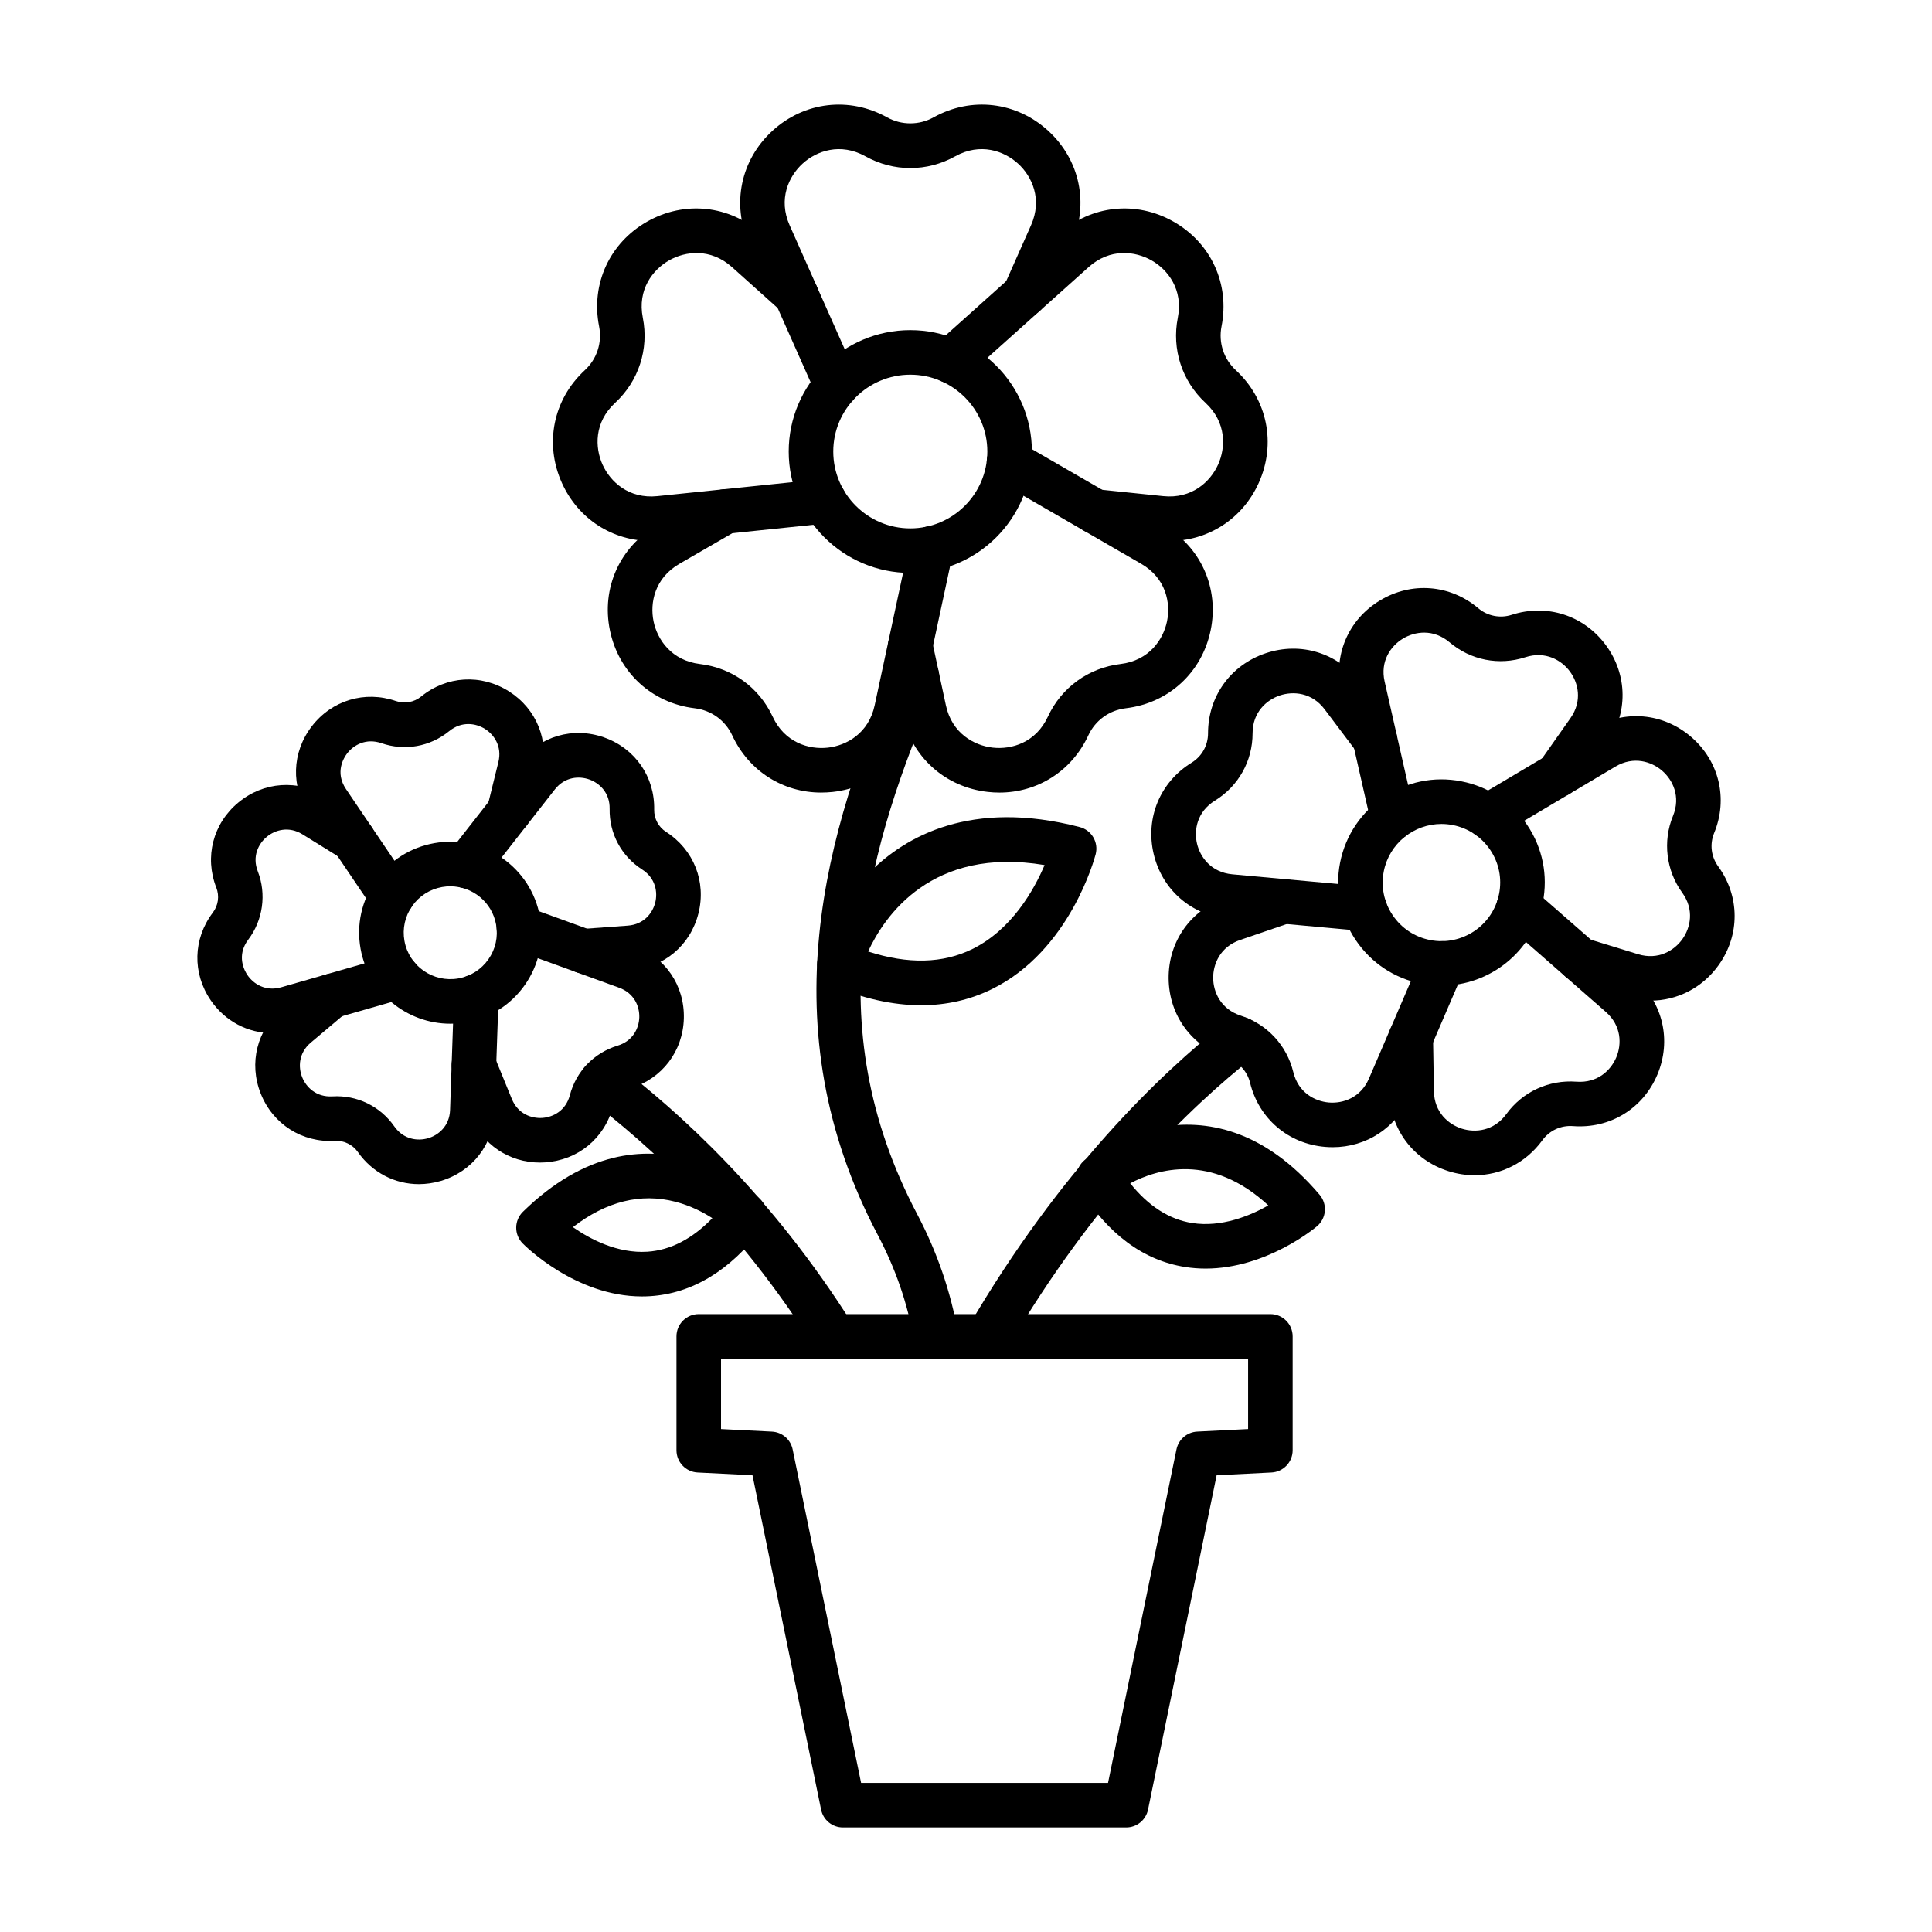 <?xml version="1.0" encoding="UTF-8"?>
<!-- Uploaded to: ICON Repo, www.svgrepo.com, Generator: ICON Repo Mixer Tools -->
<svg fill="#000000" width="800px" height="800px" version="1.1" viewBox="144 144 512 512" xmlns="http://www.w3.org/2000/svg">
 <g>
  <path d="m392.03 504.05c-2.812 0-5.305-2.019-5.809-4.887-1.711-9.742-4.848-18.863-9.598-27.879-29.125-55.281-13.848-107.09 4.938-150.48 1.297-2.992 4.769-4.371 7.766-3.07 2.992 1.297 4.367 4.769 3.074 7.766-18.562 42.879-32.055 89.555-5.324 140.29 5.258 9.98 8.887 20.523 10.781 31.344 0.562 3.211-1.582 6.273-4.797 6.836-0.352 0.059-0.695 0.086-1.031 0.086z"/>
  <path d="m385.24 295.83c-17.766 0-32.223-14.43-32.223-32.172 0-17.734 14.457-32.168 32.223-32.168s32.223 14.43 32.223 32.172c0 17.738-14.457 32.168-32.223 32.168zm0-52.531c-11.258 0-20.414 9.133-20.414 20.363 0 11.227 9.156 20.363 20.414 20.363 11.258 0 20.414-9.133 20.414-20.363 0-11.23-9.156-20.363-20.414-20.363z"/>
  <path d="m365.66 252.03c-2.262 0-4.422-1.309-5.398-3.508l-17.789-40.027c-4.633-10.43-2.184-22.141 6.246-29.844 8.453-7.723 20.379-9.113 30.387-3.543 3.789 2.109 8.492 2.109 12.281 0 10.004-5.574 21.934-4.184 30.387 3.543 8.426 7.699 10.879 19.414 6.246 29.844l-7.098 15.973c-1.324 2.981-4.812 4.32-7.793 3-2.981-1.324-4.324-4.812-3-7.793l7.098-15.973c3.078-6.926 0.25-12.977-3.422-16.332-3.691-3.375-10.012-5.656-16.676-1.941-7.441 4.144-16.328 4.144-23.77 0-6.664-3.711-12.984-1.434-16.676 1.941-3.672 3.356-6.5 9.406-3.422 16.332l17.789 40.027c1.324 2.981-0.02 6.469-2.996 7.793-0.781 0.344-1.594 0.504-2.394 0.508z"/>
  <path d="m316.6 287.37c-10.258 0-19.359-5.816-23.68-15.363-4.707-10.402-2.332-22.133 6.055-29.891 3.223-2.984 4.637-7.328 3.789-11.633-2.215-11.195 2.769-22.078 12.695-27.73 9.949-5.668 21.887-4.391 30.414 3.246l13.027 11.676c2.43 2.176 2.633 5.91 0.457 8.336-2.176 2.426-5.906 2.633-8.336 0.457l-13.027-11.676c-5.676-5.086-12.344-4.258-16.691-1.781-4.324 2.465-8.426 7.746-6.953 15.18 1.652 8.355-1.098 16.801-7.352 22.586-5.57 5.152-5.363 11.828-3.316 16.359 2.059 4.547 6.961 9.129 14.547 8.34l43.641-4.516c3.242-0.348 6.144 2.019 6.481 5.266 0.336 3.242-2.023 6.144-5.266 6.481l-43.641 4.516c-0.957 0.102-1.906 0.148-2.844 0.148z"/>
  <path d="m361.63 354.04c-10.156 0-19.199-5.715-23.574-15.145-1.848-3.984-5.559-6.672-9.926-7.195-11.367-1.359-20.199-9.477-22.5-20.676-2.297-11.188 2.613-22.113 12.512-27.832l15.152-8.758c2.824-1.633 6.434-0.668 8.066 2.156 1.633 2.824 0.668 6.434-2.156 8.066l-15.152 8.758c-6.578 3.805-7.856 10.363-6.856 15.234 1.004 4.883 4.769 10.422 12.336 11.328 8.465 1.012 15.656 6.227 19.238 13.953 3.199 6.898 9.641 8.762 14.609 8.207 4.961-0.555 10.824-3.793 12.418-11.215l9.184-42.812c0.684-3.188 3.824-5.227 7.012-4.535 3.188 0.684 5.219 3.82 4.535 7.012l-9.184 42.812c-2.394 11.168-11.285 19.203-22.648 20.477-1.031 0.105-2.055 0.164-3.066 0.164z"/>
  <path d="m408.84 354.04c-1.012 0-2.031-0.059-3.062-0.172-11.367-1.273-20.254-9.312-22.652-20.477l-3.664-17.086c-0.684-3.188 1.348-6.328 4.535-7.012s6.328 1.348 7.012 4.535l3.664 17.086c1.594 7.422 7.457 10.66 12.418 11.215 4.977 0.555 11.414-1.309 14.609-8.207 3.582-7.723 10.773-12.941 19.238-13.953 7.566-0.906 11.332-6.445 12.336-11.328 1-4.871-0.273-11.434-6.856-15.234l-37.961-21.945c-2.824-1.633-3.789-5.242-2.156-8.066 1.633-2.82 5.242-3.789 8.066-2.156l37.961 21.945c9.898 5.723 14.809 16.648 12.512 27.832-2.301 11.199-11.133 19.316-22.5 20.676-4.367 0.523-8.082 3.215-9.926 7.195-4.375 9.438-13.418 15.152-23.574 15.152z"/>
  <path d="m453.88 287.37c-0.938 0-1.887-0.051-2.84-0.148l-17.414-1.801c-3.246-0.336-5.602-3.238-5.266-6.481 0.336-3.242 3.234-5.602 6.481-5.266l17.414 1.801c7.578 0.785 12.488-3.793 14.547-8.34 2.047-4.527 2.254-11.203-3.316-16.359-6.254-5.789-9.004-14.234-7.352-22.586 1.469-7.434-2.629-12.715-6.953-15.18-4.348-2.477-11.012-3.309-16.691 1.781l-32.645 29.254c-2.43 2.176-6.16 1.973-8.336-0.457-2.176-2.43-1.973-6.16 0.457-8.336l32.645-29.254c8.523-7.637 20.465-8.914 30.414-3.246 9.926 5.652 14.91 16.539 12.695 27.73-0.852 4.301 0.566 8.648 3.789 11.633 8.383 7.758 10.762 19.492 6.055 29.891-4.324 9.547-13.426 15.363-23.684 15.363z"/>
  <path d="m388.11 410.4c-7.477 0-15.48-1.785-23.957-5.352-2.723-1.145-4.18-4.125-3.41-6.977 0.137-0.508 3.469-12.574 13.703-22.879 9.527-9.59 26.918-19.457 55.68-12.016 1.516 0.391 2.812 1.371 3.609 2.723 0.793 1.348 1.02 2.957 0.629 4.477-0.27 1.039-6.812 25.508-27.402 35.699-5.832 2.883-12.129 4.324-18.852 4.324zm-14.051-14.246c10.562 3.422 19.848 3.203 27.66-0.664 10.426-5.16 16.301-15.641 19.109-22.238-29.922-5.016-42.445 13.559-46.77 22.902z"/>
  <path d="m405.96 504.05c-1.012 0-2.039-0.262-2.977-0.809-2.812-1.648-3.762-5.266-2.113-8.078 23.996-40.984 50.273-66.344 68.09-80.398 2.559-2.019 6.269-1.582 8.293 0.98 2.019 2.559 1.582 6.273-0.98 8.293-17.02 13.426-42.148 37.699-65.211 77.094-1.098 1.871-3.074 2.918-5.102 2.918z"/>
  <path d="m526.01 405.22c-1.75 0-3.523-0.168-5.305-0.52-7.172-1.41-13.363-5.527-17.438-11.59-4.074-6.066-5.539-13.352-4.125-20.52 2.922-14.785 17.344-24.445 32.152-21.527 7.172 1.41 13.363 5.527 17.438 11.59s5.539 13.352 4.125 20.516c-2.57 13.012-14.043 22.051-26.848 22.051zm-0.016-42.859c-7.281 0-13.805 5.133-15.27 12.523-0.801 4.066 0.027 8.203 2.344 11.645 2.316 3.445 5.836 5.785 9.918 6.59 8.434 1.656 16.625-3.828 18.285-12.23 0.805-4.066-0.027-8.199-2.34-11.645-2.316-3.445-5.84-5.785-9.918-6.59-1.012-0.199-2.023-0.293-3.019-0.293z"/>
  <path d="m513.09 366.67c-2.695 0-5.129-1.859-5.754-4.598l-7.906-34.84c-2.164-9.539 1.844-18.992 10.215-24.074 8.391-5.094 18.656-4.289 26.145 2.055 2.41 2.043 5.777 2.707 8.793 1.73 9.34-3.031 19.145 0.113 24.973 8.012 5.812 7.875 5.926 18.137 0.297 26.145l-8.207 11.668c-1.875 2.668-5.559 3.309-8.227 1.434s-3.309-5.559-1.434-8.227l8.207-11.668c3.227-4.586 2.043-9.379-0.141-12.34-2.195-2.977-6.457-5.531-11.828-3.793-6.977 2.266-14.477 0.785-20.066-3.949-4.305-3.644-9.219-2.894-12.387-0.973-3.148 1.91-6.07 5.898-4.828 11.367l7.906 34.84c0.723 3.18-1.27 6.344-4.449 7.066-0.438 0.098-0.879 0.145-1.309 0.145z"/>
  <path d="m505.7 390.75c-0.18 0-0.359-0.008-0.547-0.023l-35.645-3.262c-9.777-0.895-17.539-7.641-19.781-17.188-2.234-9.531 1.711-19.016 10.059-24.156 2.727-1.68 4.356-4.594 4.356-7.789-0.004-9.785 6.004-18.117 15.297-21.227 9.309-3.117 19.137-0.062 25.035 7.773l8.582 11.398c1.961 2.606 1.441 6.305-1.168 8.266-2.606 1.965-6.305 1.441-8.266-1.168l-8.582-11.398c-3.391-4.5-8.348-4.852-11.859-3.676-3.5 1.168-7.234 4.418-7.234 10.027 0 7.328-3.727 14-9.973 17.844-4.785 2.949-5.594 7.824-4.754 11.406 0.84 3.59 3.742 7.609 9.359 8.125l35.645 3.262c3.246 0.297 5.637 3.168 5.34 6.418-0.27 3.066-2.844 5.367-5.863 5.367z"/>
  <path d="m497.16 448.02c-0.652 0-1.312-0.027-1.977-0.082-9.773-0.816-17.586-7.496-19.906-17.008-0.746-3.062-3.078-5.57-6.086-6.543-9.332-3.027-15.414-11.312-15.492-21.109s5.867-18.18 15.148-21.355l13.512-4.621c3.09-1.059 6.441 0.59 7.496 3.676 1.055 3.086-0.59 6.441-3.676 7.496l-13.512 4.621c-5.328 1.824-7.191 6.406-7.164 10.09 0.031 3.684 1.973 8.234 7.328 9.973 6.977 2.262 12.18 7.859 13.914 14.977 1.332 5.457 5.738 7.731 9.418 8.039 3.688 0.309 8.414-1.203 10.637-6.371l14.121-32.824c1.289-2.992 4.758-4.375 7.758-3.09 2.996 1.289 4.379 4.762 3.09 7.758l-14.121 32.824c-3.606 8.391-11.512 13.551-20.488 13.551z"/>
  <path d="m534.78 455.45c-2.297 0-4.633-0.355-6.945-1.086-9.344-2.957-15.48-11.188-15.641-20.977l-0.23-14.254c-0.055-3.262 2.547-5.945 5.809-6h0.098c3.215 0 5.848 2.582 5.902 5.809l0.23 14.254c0.09 5.609 3.879 8.797 7.398 9.91 3.527 1.113 8.48 0.684 11.793-3.867 4.312-5.922 11.254-9.129 18.562-8.582 5.652 0.422 9.16-3.062 10.586-6.469 1.422-3.391 1.434-8.332-2.793-12.027l-26.914-23.547c-2.453-2.148-2.703-5.879-0.555-8.332 2.144-2.457 5.879-2.703 8.332-0.555l26.914 23.547c7.375 6.449 9.691 16.453 5.906 25.48-3.793 9.047-12.566 14.414-22.363 13.676-3.215-0.246-6.242 1.16-8.129 3.754-4.348 5.973-10.961 9.266-17.961 9.266z"/>
  <path d="m581.38 409.18c-2.234 0-4.504-0.336-6.758-1.023l-13.656-4.188c-3.117-0.957-4.871-4.258-3.914-7.375 0.957-3.117 4.262-4.871 7.375-3.914l13.656 4.188c5.394 1.652 9.617-0.973 11.766-3.981 2.133-2.992 3.238-7.809-0.062-12.34-4.25-5.844-5.188-13.617-2.438-20.293 2.133-5.184-0.082-9.598-2.867-12.004-2.801-2.418-7.523-3.977-12.379-1.094l-30.754 18.27c-2.805 1.668-6.426 0.742-8.09-2.059-1.664-2.805-0.742-6.426 2.059-8.09l30.754-18.27c8.441-5.016 18.695-4.109 26.129 2.309 7.41 6.398 9.793 16.383 6.07 25.434-1.215 2.957-0.816 6.266 1.066 8.852 5.762 7.914 5.812 18.176 0.133 26.145-4.336 6.07-11.012 9.434-18.09 9.434z"/>
  <path d="m463.49 480.19c-1.766 0-3.566-0.129-5.394-0.418-11.059-1.734-20.453-8.688-27.918-20.656-1.562-2.508-1.031-5.781 1.242-7.668 0.32-0.266 32.359-26.152 62.301 9.188 1.012 1.195 1.508 2.746 1.379 4.305-0.129 1.562-0.875 3.008-2.07 4.019-0.602 0.508-13.488 11.23-29.539 11.23zm-19.973-22.602c4.828 6.035 10.328 9.566 16.406 10.52 7.793 1.223 15.363-1.926 20.199-4.66-15.121-14.027-29.508-9.613-36.605-5.859z"/>
  <path d="m365 504.05c-1.965 0-3.883-0.977-5.004-2.762-20.512-32.621-43.973-53.922-60.043-66.047-2.602-1.965-3.121-5.668-1.156-8.27 1.965-2.606 5.668-3.121 8.27-1.156 16.859 12.723 41.461 35.051 62.926 69.188 1.734 2.762 0.906 6.406-1.855 8.141-0.977 0.613-2.062 0.906-3.137 0.906z"/>
  <path d="m263.31 415.29c-11.473 0-21.676-8.215-23.758-19.879-1.133-6.344 0.277-12.742 3.969-18.027 3.691-5.281 9.219-8.809 15.566-9.938 13.102-2.332 25.664 6.418 28.004 19.504 1.133 6.344-0.277 12.742-3.969 18.027-3.691 5.281-9.219 8.809-15.566 9.938-1.426 0.254-2.844 0.375-4.246 0.375zm0.02-36.41c-0.719 0-1.445 0.062-2.172 0.191-3.246 0.578-6.07 2.379-7.953 5.078-1.883 2.691-2.602 5.957-2.023 9.188 1.191 6.68 7.613 11.137 14.309 9.953 3.246-0.578 6.07-2.379 7.953-5.078 1.883-2.691 2.602-5.957 2.023-9.188-1.062-5.949-6.277-10.145-12.137-10.145z"/>
  <path d="m247.84 387.51c-1.895 0-3.754-0.91-4.894-2.598l-17.027-25.168c-4.875-7.211-4.606-16.332 0.691-23.242 5.309-6.926 14.074-9.562 22.328-6.715 2.25 0.777 4.797 0.324 6.641-1.18 6.762-5.516 15.898-6.066 23.277-1.402 7.359 4.652 10.77 13.121 8.688 21.57l-2.898 11.762c-0.781 3.168-3.984 5.098-7.144 4.32-3.168-0.781-5.102-3.981-4.32-7.144l2.898-11.762c1.023-4.164-1.152-7.258-3.535-8.766-2.394-1.516-6.148-2.16-9.5 0.57-5.062 4.133-11.773 5.328-17.957 3.195-4.09-1.41-7.387 0.488-9.109 2.734-0.832 1.082-3.305 4.965-0.281 9.441l17.023 25.168c1.828 2.699 1.117 6.371-1.582 8.199-1.008 0.688-2.16 1.016-3.297 1.016z"/>
  <path d="m216.14 417.79c-6.426 0-12.461-3.113-16.285-8.691-4.922-7.18-4.711-16.301 0.543-23.242 1.453-1.918 1.797-4.402 0.922-6.641-3.16-8.105-0.879-16.945 5.809-22.512 6.711-5.582 15.84-6.223 23.266-1.629l10.312 6.383c2.773 1.715 3.629 5.356 1.91 8.129-1.719 2.773-5.356 3.629-8.129 1.91l-10.312-6.383c-3.676-2.277-7.316-1.148-9.492 0.664-2.164 1.801-3.922 5.148-2.363 9.145 2.34 6 1.379 12.918-2.508 18.059-3.262 4.309-0.992 8.316-0.223 9.441 1.602 2.336 4.797 4.406 8.953 3.211l29.238-8.383c3.133-0.898 6.402 0.914 7.301 4.047 0.898 3.137-0.914 6.402-4.047 7.301l-29.238 8.383c-1.887 0.547-3.789 0.809-5.656 0.809z"/>
  <path d="m255 457.81c-6.359 0-12.34-3.051-16.176-8.531-1.363-1.949-3.691-3.074-6.066-2.938-8.715 0.504-16.434-4.418-19.66-12.523-3.219-8.09-0.992-16.945 5.664-22.559l9.27-7.812c2.492-2.102 6.219-1.785 8.32 0.707 2.102 2.492 1.785 6.219-0.707 8.32l-9.27 7.816c-3.285 2.769-3.344 6.551-2.305 9.164 1.047 2.625 3.684 5.344 8.016 5.098 6.527-0.391 12.664 2.602 16.41 7.953 2.477 3.535 6.258 3.934 8.977 3.129 2.707-0.801 5.652-3.188 5.801-7.481l1.047-30.332c0.113-3.262 2.856-5.828 6.106-5.695 3.258 0.113 5.809 2.848 5.699 6.106l-1.047 30.332c-0.301 8.699-5.894 15.918-14.246 18.395-1.949 0.57-3.91 0.852-5.832 0.852z"/>
  <path d="m287.08 452.09c-8.141 0-15.258-4.75-18.375-12.387l-4.582-11.215c-1.234-3.019 0.215-6.465 3.234-7.699 3.019-1.23 6.465 0.215 7.699 3.234l4.582 11.215c1.629 3.984 5.227 5.207 8.055 5.023 2.824-0.184 6.231-1.863 7.324-6.023 1.664-6.316 6.394-11.227 12.652-13.129 4.125-1.254 5.676-4.711 5.75-7.531 0.074-2.816-1.289-6.352-5.34-7.82l-28.574-10.367c-3.066-1.113-4.648-4.496-3.535-7.562 1.113-3.062 4.5-4.648 7.562-3.539l28.574 10.367c8.199 2.973 13.348 10.523 13.121 19.23-0.23 8.711-5.773 15.977-14.121 18.516-2.277 0.691-4.066 2.547-4.668 4.84-2.219 8.422-9.273 14.23-17.977 14.797-0.469 0.035-0.926 0.051-1.383 0.051z"/>
  <path d="m298.68 401.98c-3.066 0-5.656-2.367-5.883-5.473-0.238-3.254 2.207-6.082 5.457-6.32l12.102-0.883c4.309-0.312 6.586-3.352 7.281-6.09 0.691-2.727 0.145-6.473-3.477-8.797-5.504-3.531-8.719-9.539-8.602-16.074 0.078-4.293-2.734-6.832-5.394-7.777-2.672-0.949-6.473-0.75-9.133 2.648l-18.715 23.926c-2.008 2.566-5.719 3.019-8.289 1.012-2.566-2.008-3.023-5.719-1.012-8.289l18.715-23.926c5.371-6.871 14.156-9.422 22.383-6.504 8.211 2.914 13.414 10.422 13.25 19.121-0.043 2.406 1.141 4.617 3.168 5.918 7.336 4.707 10.691 13.199 8.547 21.641-2.144 8.449-9.156 14.32-17.863 14.957l-12.102 0.883c-0.145 0.02-0.289 0.027-0.434 0.027z"/>
  <path d="m314.12 487.57c-17.617 0-31.047-13.48-31.633-14.078-1.098-1.117-1.703-2.629-1.688-4.195s0.656-3.062 1.773-4.16c33.105-32.402 62.594-3.652 62.887-3.359 2.09 2.09 2.309 5.398 0.52 7.75-8.551 11.227-18.551 17.277-29.727 17.977-0.715 0.047-1.43 0.066-2.133 0.066zm-18.293-18.363c4.555 3.18 11.801 7.019 19.754 6.508 6.098-0.398 11.863-3.383 17.199-8.887-2.434-1.566-5.785-3.316-9.777-4.348-9.191-2.379-18.312-0.117-27.176 6.727z"/>
  <path d="m442.46 628.29h-75.078c-2.805 0-5.219-1.973-5.781-4.719l-18.184-88.617-14.535-0.727c-3.144-0.156-5.609-2.75-5.609-5.894v-30.18c0-3.262 2.644-5.902 5.902-5.902h151.49c3.262 0 5.902 2.644 5.902 5.902v30.18c0 3.144-2.469 5.738-5.609 5.894l-14.535 0.727-18.184 88.617c-0.559 2.746-2.977 4.719-5.777 4.719zm-70.262-11.809h65.445l18.137-88.383c0.543-2.637 2.801-4.574 5.488-4.711l13.492-0.676v-18.66l-139.68 0.004v18.66l13.492 0.676c2.691 0.133 4.949 2.07 5.488 4.711z"/>
 </g>
</svg>